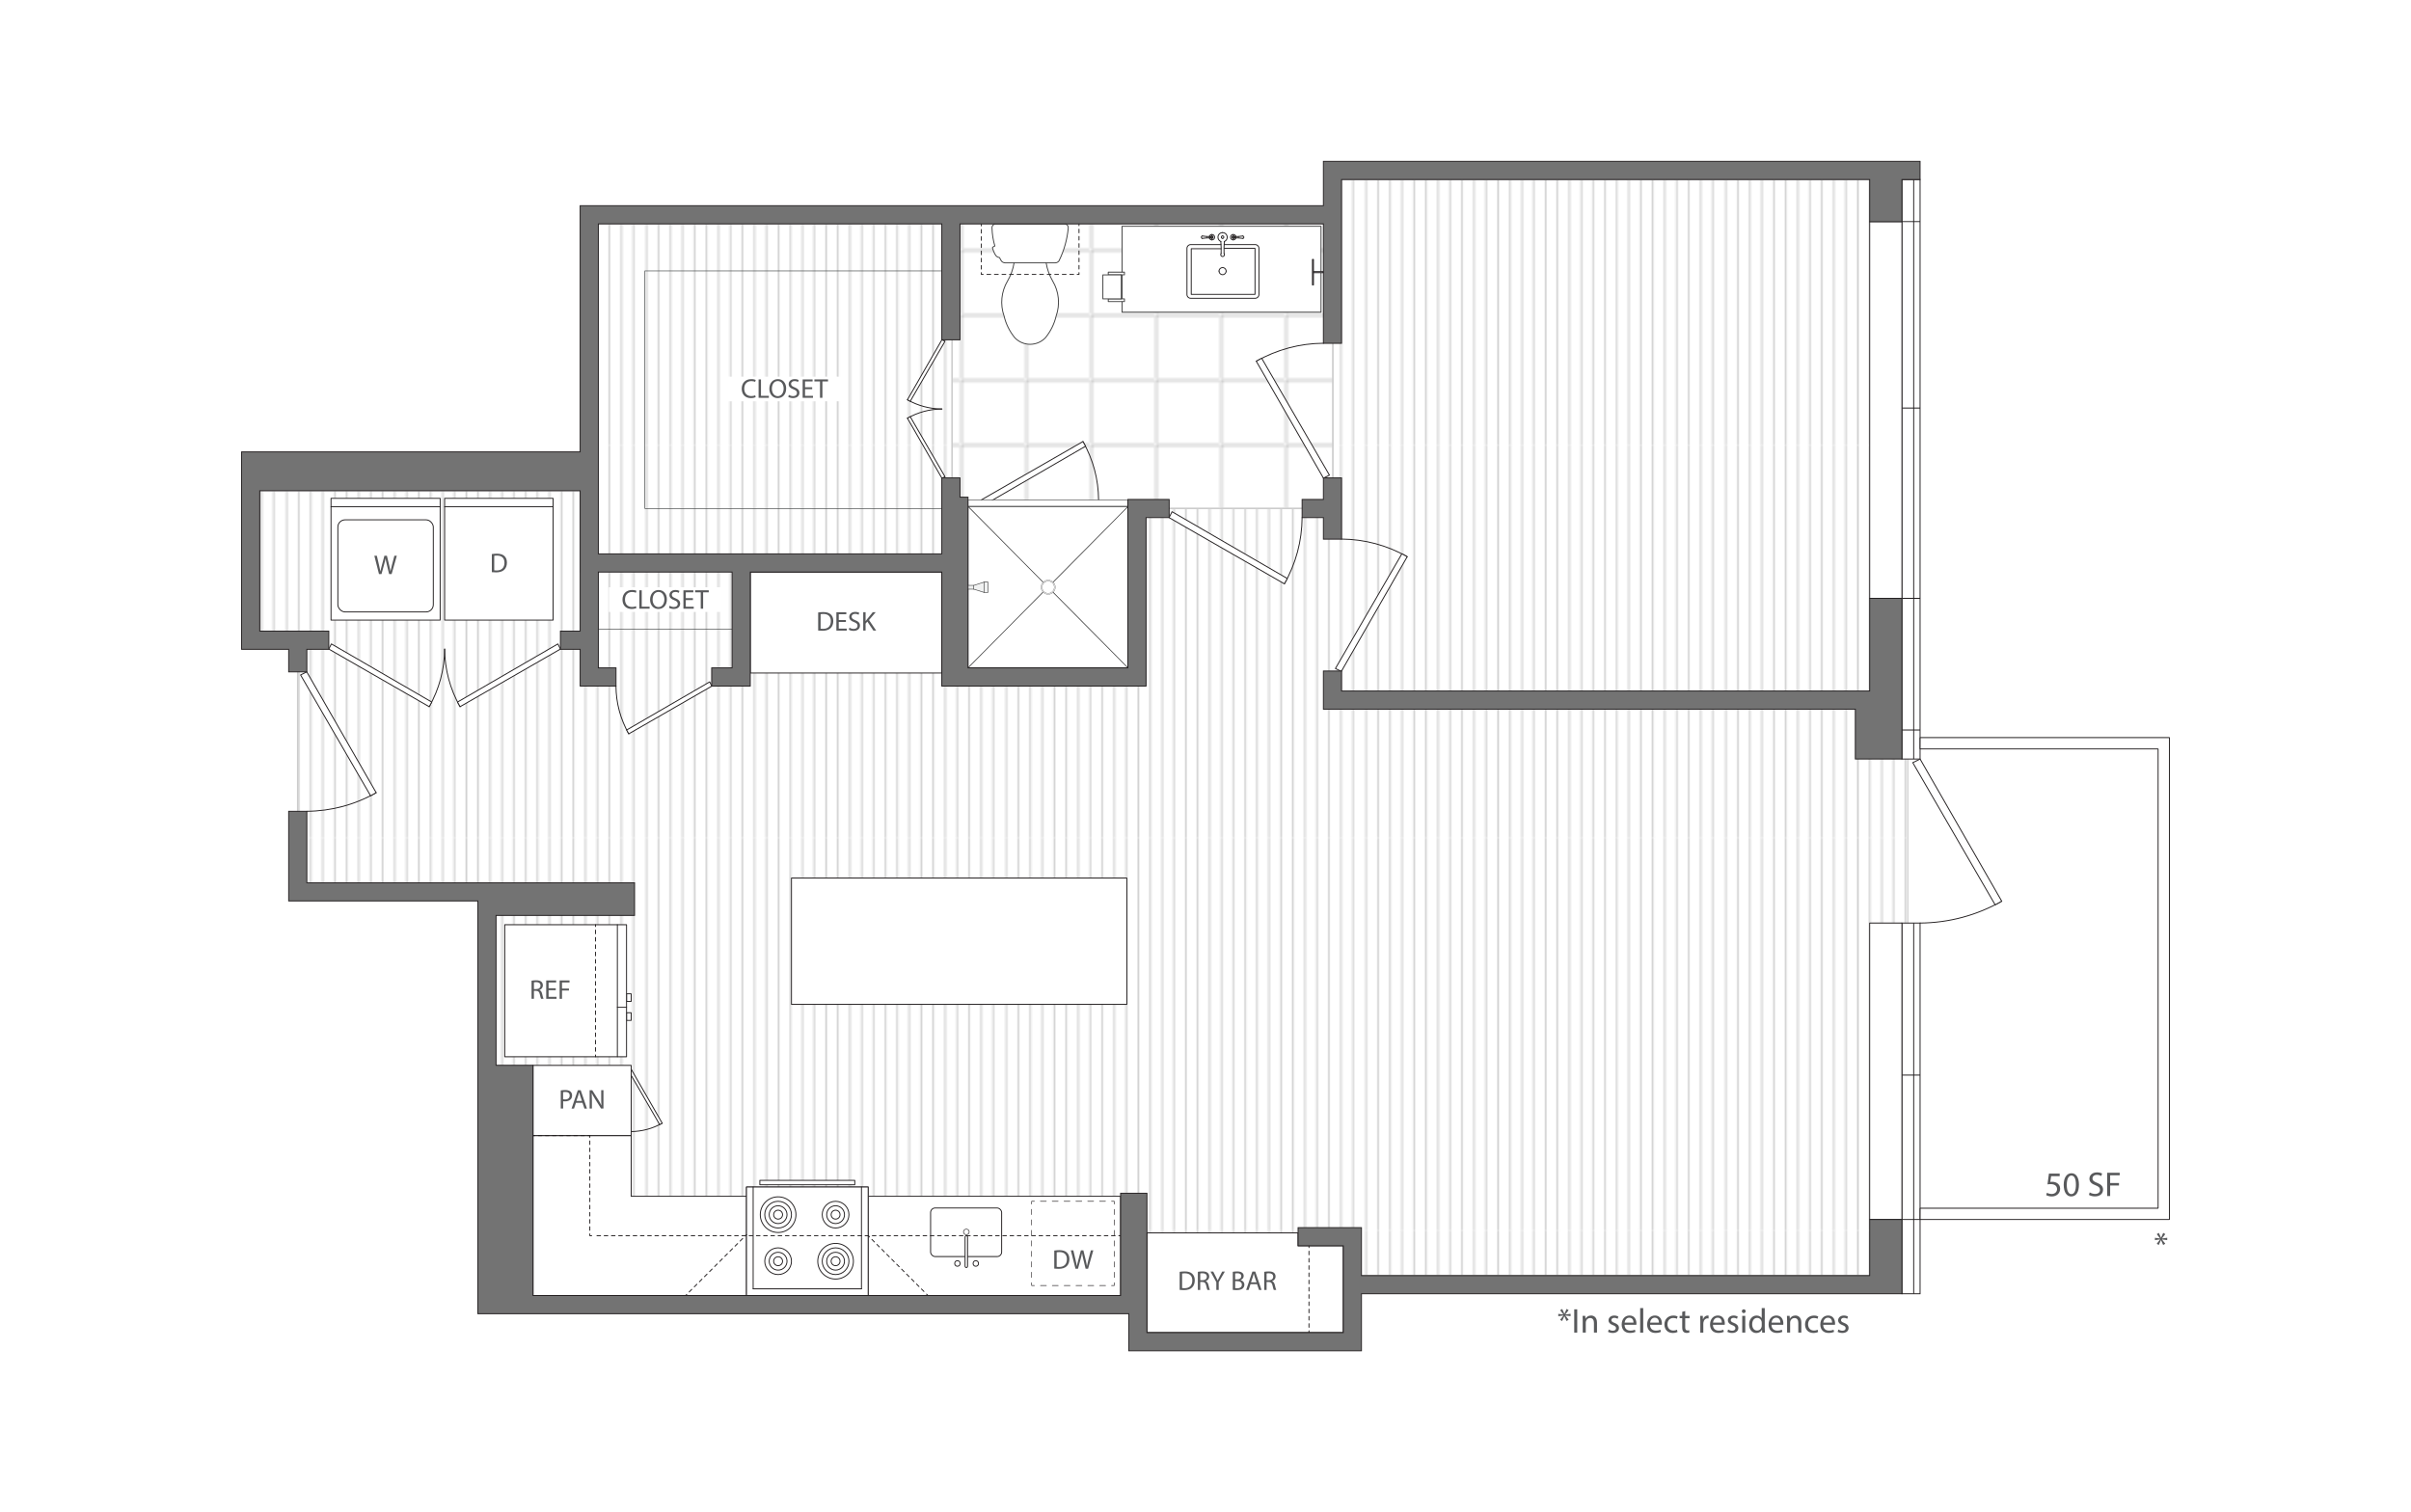 <?xml version="1.0" encoding="UTF-8"?><svg id="Layer_1" xmlns="http://www.w3.org/2000/svg" xmlns:xlink="http://www.w3.org/1999/xlink" viewBox="0 0 998 626"><defs><pattern id="New_Pattern_Swatch_4" x="0" y="0" width="27.33" height="27.33" patternTransform="translate(-354.62 318.69) scale(.96)" patternUnits="userSpaceOnUse" viewBox="0 0 27.33 27.33"><rect width="27.33" height="27.33" style="fill:none;"/><path d="M27.33,27.33H0V0h27.33v27.33ZM.19,27.14h26.96V.19H.19v26.96Z" style="fill:gray;"/></pattern><clipPath id="clippath"><rect x="0" y="0" width="218.96" height="238.72" style="fill:none;"/></clipPath><pattern id="New_Pattern_Swatch_2" x="0" y="0" width="218.96" height="238.72" patternTransform="translate(-1224.39 -1115.49) scale(.68)" patternUnits="userSpaceOnUse" viewBox="0 0 218.96 238.72"><rect width="218.96" height="238.72" style="fill:none;"/><g style="clip-path:url(#clippath);"><line x1="215.16" y1="238.72" x2="215.16" y2="0" style="fill:none; stroke:#ccc; stroke-miterlimit:10; stroke-width:.95px;"/><line x1="207.86" y1="238.72" x2="207.86" y2="0" style="fill:none; stroke:#ccc; stroke-miterlimit:10; stroke-width:.95px;"/><line x1="200.55" y1="238.72" x2="200.55" y2="0" style="fill:none; stroke:#ccc; stroke-miterlimit:10; stroke-width:.95px;"/><line x1="193.25" y1="238.72" x2="193.25" y2="0" style="fill:none; stroke:#ccc; stroke-miterlimit:10; stroke-width:.95px;"/><line x1="185.95" y1="238.72" x2="185.95" y2="0" style="fill:none; stroke:#ccc; stroke-miterlimit:10; stroke-width:.95px;"/><line x1="178.64" y1="238.72" x2="178.64" y2="0" style="fill:none; stroke:#ccc; stroke-miterlimit:10; stroke-width:.95px;"/><line x1="171.34" y1="238.72" x2="171.34" y2="0" style="fill:none; stroke:#ccc; stroke-miterlimit:10; stroke-width:.95px;"/><line x1="164.04" y1="238.72" x2="164.04" y2="0" style="fill:none; stroke:#ccc; stroke-miterlimit:10; stroke-width:.95px;"/><line x1="127.91" y1="238.72" x2="127.91" y2="0" style="fill:none; stroke:#ccc; stroke-miterlimit:10; stroke-width:.95px;"/><line x1="135.21" y1="238.72" x2="135.21" y2="0" style="fill:none; stroke:#ccc; stroke-miterlimit:10; stroke-width:.95px;"/><line x1="142.32" y1="238.72" x2="142.32" y2="0" style="fill:none; stroke:#ccc; stroke-miterlimit:10; stroke-width:.95px;"/><line x1="149.62" y1="238.72" x2="149.62" y2="0" style="fill:none; stroke:#ccc; stroke-miterlimit:10; stroke-width:.95px;"/><line x1="156.73" y1="238.72" x2="156.73" y2="0" style="fill:none; stroke:#ccc; stroke-miterlimit:10; stroke-width:.95px;"/><line x1="91.77" y1="238.72" x2="91.77" y2="0" style="fill:none; stroke:#ccc; stroke-miterlimit:10; stroke-width:.95px;"/><line x1="99.08" y1="238.72" x2="99.08" y2="0" style="fill:none; stroke:#ccc; stroke-miterlimit:10; stroke-width:.95px;"/><line x1="84.47" y1="238.72" x2="84.47" y2="0" style="fill:none; stroke:#ccc; stroke-miterlimit:10; stroke-width:.95px;"/><line x1="77.17" y1="238.72" x2="77.17" y2="0" style="fill:none; stroke:#ccc; stroke-miterlimit:10; stroke-width:.95px;"/><line x1="69.86" y1="238.72" x2="69.86" y2="0" style="fill:none; stroke:#ccc; stroke-miterlimit:10; stroke-width:.95px;"/><line x1="62.56" y1="238.72" x2="62.56" y2="0" style="fill:none; stroke:#ccc; stroke-miterlimit:10; stroke-width:.95px;"/><line x1="55.26" y1="238.72" x2="55.26" y2="0" style="fill:none; stroke:#ccc; stroke-miterlimit:10; stroke-width:.95px;"/><line x1="47.95" y1="238.72" x2="47.95" y2="0" style="fill:none; stroke:#ccc; stroke-miterlimit:10; stroke-width:.95px;"/><line x1="40.65" y1="238.72" x2="40.65" y2="0" style="fill:none; stroke:#ccc; stroke-miterlimit:10; stroke-width:.95px;"/><line x1="33.35" y1="238.72" x2="33.35" y2="0" style="fill:none; stroke:#ccc; stroke-miterlimit:10; stroke-width:.95px;"/><line x1="26.04" y1="238.72" x2="26.04" y2="0" style="fill:none; stroke:#ccc; stroke-miterlimit:10; stroke-width:.95px;"/><line x1="18.74" y1="238.72" x2="18.74" y2="0" style="fill:none; stroke:#ccc; stroke-miterlimit:10; stroke-width:.95px;"/><line x1="11.44" y1="238.72" x2="11.44" y2="0" style="fill:none; stroke:#ccc; stroke-miterlimit:10; stroke-width:.95px;"/><line x1="4.14" y1="238.72" x2="4.14" y2="0" style="fill:none; stroke:#ccc; stroke-miterlimit:10; stroke-width:.95px;"/><line x1="106.19" y1="238.72" x2="106.19" y2="0" style="fill:none; stroke:#ccc; stroke-miterlimit:10; stroke-width:.95px;"/><line x1="113.49" y1="238.72" x2="113.49" y2="0" style="fill:none; stroke:#ccc; stroke-miterlimit:10; stroke-width:.95px;"/><line x1="120.6" y1="238.72" x2="120.6" y2="0" style="fill:none; stroke:#ccc; stroke-miterlimit:10; stroke-width:.95px;"/></g></pattern><filter id="drop-shadow-1" x="465.26" y="92.49" width="82.74" height="35.95" filterUnits="userSpaceOnUse"><feOffset dx="-1" dy="-1"/><feGaussianBlur result="blur" stdDeviation="3"/><feFlood flood-color="#000" flood-opacity=".12"/><feComposite in2="blur" operator="in"/><feComposite in="SourceGraphic"/></filter></defs><rect x="-15" y="-13" width="1028" height="652" style="fill:#fff;"/><polygon points="551.73 92.68 394.12 92.68 394.12 210.52 400.7 210.52 400.7 276.49 466.87 276.49 466.87 210.52 551.73 210.52 551.73 92.68" style="fill:url(#New_Pattern_Swatch_4); stroke:#ccc; stroke-miterlimit:1; stroke-width:.5px;"/><polygon points="551.73 74.32 551.73 210.52 474.39 210.52 474.39 284.02 389.85 284.02 389.85 268.5 394.12 268.5 394.12 92.68 247.67 92.68 247.67 236.82 240.15 236.82 240.15 203.16 107.67 203.16 107.67 264.9 123.18 264.9 123.18 368.97 204.05 368.97 204.05 536.41 389.85 536.41 389.85 536.32 474.75 536.32 474.75 551.68 556.04 551.68 556.04 528.08 789.7 528.08 789.7 74.32 551.73 74.32" style="fill:url(#New_Pattern_Swatch_2); stroke:#ccc; stroke-miterlimit:1; stroke-width:.5px;"/><path d="M547.82,142.1c-9.8.07-19.28,2.61-27.8,7.45" style="fill:none; stroke:#231f20; stroke-linecap:round; stroke-linejoin:round; stroke-width:.38px;"/><polygon points="522.25 148.3 550.3 196.7 547.82 197.94 520.02 149.54 522.25 148.3" style="fill:#fff; stroke:#231f20; stroke-linecap:round; stroke-linejoin:round; stroke-width:.38px;"/><path d="M454.74,206.94c-.06-8.52-2.27-16.75-6.47-24.15" style="fill:none; stroke:#231f20; stroke-linecap:round; stroke-linejoin:round; stroke-width:.38px;"/><polygon points="449.35 184.73 407.3 209.1 406.22 206.94 448.27 182.79 449.35 184.73" style="fill:#fff; stroke:#231f20; stroke-linecap:round; stroke-linejoin:round; stroke-width:.38px;"/><path d="M794.79,382.13c11.92-.09,23.44-3.17,33.8-9.05" style="fill:none; stroke:#231f20; stroke-linecap:round; stroke-linejoin:round; stroke-width:.38px;"/><polygon points="825.87 374.59 791.77 315.73 794.79 314.22 828.59 373.08 825.87 374.59" style="fill:#fff; stroke:#231f20; stroke-linecap:round; stroke-linejoin:round; stroke-width:.38px;"/><path d="M254.97,284.04c.05,6.97,1.86,13.7,5.29,19.75" style="fill:none; stroke:#231f20; stroke-linecap:round; stroke-linejoin:round; stroke-width:.38px;"/><polygon points="259.38 302.21 293.77 282.28 294.65 284.04 260.26 303.8 259.38 302.21" style="fill:#fff; stroke:#231f20; stroke-linecap:round; stroke-linejoin:round; stroke-width:.38px;"/><path d="M261.16,468.45c4.57-.03,8.98-1.22,12.95-3.47" style="fill:none; stroke:#231f20; stroke-linecap:round; stroke-linejoin:round; stroke-width:.38px;"/><polygon points="273.07 465.56 260.01 443.02 261.16 442.44 274.11 464.98 273.07 465.56" style="fill:#fff; stroke:#231f20; stroke-linecap:round; stroke-linejoin:round; stroke-width:.38px;"/><path d="M126.98,335.86c10.13-.08,19.93-2.7,28.73-7.7" style="fill:none; stroke:#231f20; stroke-linecap:round; stroke-linejoin:round; stroke-width:.38px;"/><polygon points="153.4 329.44 124.42 279.42 126.98 278.14 155.71 328.16 153.4 329.44" style="fill:#fff; stroke:#231f20; stroke-linecap:round; stroke-linejoin:round; stroke-width:.38px;"/><path d="M555.22,223.16c9.62.07,18.92,2.56,27.28,7.31" style="fill:none; stroke:#231f20; stroke-linecap:round; stroke-linejoin:round; stroke-width:.38px;"/><polygon points="580.3 229.25 552.78 276.75 555.22 277.96 582.5 230.47 580.3 229.25" style="fill:#fff; stroke:#231f20; stroke-linecap:round; stroke-linejoin:round; stroke-width:.38px;"/><path d="M538.99,214.29c-.07,9.67-2.57,19.01-7.34,27.41" style="fill:none; stroke:#231f20; stroke-linecap:round; stroke-linejoin:round; stroke-width:.38px;"/><polygon points="532.87 239.5 485.15 211.84 483.93 214.29 531.65 241.7 532.87 239.5" style="fill:#fff; stroke:#231f20; stroke-linecap:round; stroke-linejoin:round; stroke-width:.38px;"/><path d="M389.89,169.32c-5.03.04-9.9,1.34-14.27,3.82" style="fill:none; stroke:#231f20; stroke-linecap:round; stroke-linejoin:round; stroke-width:.38px;"/><polygon points="376.77 172.5 391.17 197.35 389.89 197.98 375.62 173.14 376.77 172.5" style="fill:#fff; stroke:#231f20; stroke-linecap:round; stroke-linejoin:round; stroke-width:.38px;"/><path d="M389.89,169.32c-5.03-.04-9.9-1.34-14.27-3.82" style="fill:none; stroke:#231f20; stroke-linecap:round; stroke-linejoin:round; stroke-width:.38px;"/><polygon points="376.77 166.13 391.17 141.28 389.89 140.65 375.62 165.49 376.77 166.13" style="fill:#fff; stroke:#231f20; stroke-linecap:round; stroke-linejoin:round; stroke-width:.38px;"/><path d="M184.05,268.7c.06,8.42,2.24,16.55,6.39,23.87" style="fill:none; stroke:#231f20; stroke-linecap:round; stroke-linejoin:round; stroke-width:.38px;"/><polygon points="189.38 290.64 230.93 266.57 231.99 268.7 190.44 292.56 189.38 290.64" style="fill:#fff; stroke:#231f20; stroke-linecap:round; stroke-linejoin:round; stroke-width:.38px;"/><path d="M184.05,268.7c-.06,8.42-2.24,16.55-6.39,23.87" style="fill:none; stroke:#231f20; stroke-linecap:round; stroke-linejoin:round; stroke-width:.38px;"/><polygon points="178.72 290.64 137.17 266.57 136.1 268.7 177.66 292.56 178.72 290.64" style="fill:#fff; stroke:#231f20; stroke-linecap:round; stroke-linejoin:round; stroke-width:.38px;"/><polygon points="433.8 243.1 466.87 276.49 466.87 209.71 433.8 243.1" style="fill:#fff;"/><polygon points="433.8 243.1 466.87 276.49 466.87 209.71 433.8 243.1" style="fill:none; stroke:#404040; stroke-linecap:round; stroke-linejoin:round; stroke-width:.25px;"/><polygon points="433.8 243.1 466.87 209.71 400.72 209.71 433.8 243.1" style="fill:#fff;"/><polygon points="433.8 243.1 466.87 209.71 400.72 209.71 433.8 243.1" style="fill:none; stroke:#404040; stroke-linecap:round; stroke-linejoin:round; stroke-width:.25px;"/><polygon points="433.8 243.1 400.72 209.71 400.72 276.49 433.8 243.1" style="fill:#fff;"/><polygon points="433.8 243.1 400.72 209.71 400.72 276.49 433.8 243.1" style="fill:none; stroke:#404040; stroke-linecap:round; stroke-linejoin:round; stroke-width:.25px;"/><polygon points="433.8 243.1 400.72 276.49 466.87 276.49 433.8 243.1" style="fill:#fff;"/><polygon points="433.8 243.1 400.72 276.49 466.87 276.49 433.8 243.1" style="fill:none; stroke:#404040; stroke-linecap:round; stroke-linejoin:round; stroke-width:.25px;"/><rect x="400.7" y="207.01" width="66.07" height="2.57" style="fill:#fff; stroke:#404040; stroke-linecap:round; stroke-linejoin:round; stroke-width:.25px;"/><polygon points="399.2 242.32 403.18 242.32 407.47 240.93 408.95 240.93 408.95 245.28 407.43 245.28 403.08 243.9 399.2 243.9 399.2 242.32" style="fill:#f0f1f1; stroke:#404040; stroke-linecap:round; stroke-linejoin:round; stroke-width:.25px;"/><line x1="403" y1="242.32" x2="403" y2="243.92" style="fill:none; stroke:#404040; stroke-linecap:round; stroke-linejoin:round; stroke-width:.25px;"/><line x1="407.43" y1="245.28" x2="407.43" y2="240.93" style="fill:none; stroke:#404040; stroke-linecap:round; stroke-linejoin:round; stroke-width:.25px;"/><path d="M433.88,240.15c-1.63,0-2.95,1.32-2.95,2.95,0,1.63,1.32,2.95,2.95,2.95s2.95-1.32,2.95-2.95-1.32-2.95-2.95-2.95Z" style="fill:#fff;"/><path d="M433.88,240.15c-1.63,0-2.95,1.32-2.95,2.95,0,1.63,1.32,2.95,2.95,2.95s2.95-1.32,2.95-2.95-1.32-2.95-2.95-2.95Z" style="fill:none; stroke:#404040; stroke-width:.12px;"/><path d="M433.88,240.58c-1.39,0-2.52,1.13-2.52,2.52,0,1.39,1.13,2.52,2.52,2.52s2.52-1.13,2.52-2.52-1.13-2.52-2.52-2.52Z" style="fill:#fff;"/><path d="M433.88,240.58c-1.39,0-2.52,1.13-2.52,2.52,0,1.39,1.13,2.52,2.52,2.52s2.52-1.13,2.52-2.52-1.13-2.52-2.52-2.52Z" style="fill:none; stroke:#404040; stroke-width:.12px;"/><g id="INSERT"><g id="INSERT-2"><g id="LWPOLYLINE"><path d="M419.78,108.82h-3.7c-.63-.01-1.22-.31-1.6-.81-.27-.46-.52-.92-.76-1.39l-.12-.02c-.6-.1-1.13-.43-1.48-.93-.59-.97-1.03-2.02-1.31-3.12.19-.3.46-.52.79-.62l.21-.07c-.72-2.43-1.12-4.94-1.18-7.46-.04-.45.12-.89.43-1.22.31-.33.74-.51,1.19-.5h28.32c.45,0,.88.18,1.19.5.31.33.46.77.43,1.22-.44,4.73-1.74,9.35-3.85,13.62-.38.5-.97.8-1.6.81h-3.7c.43,2.65,1.35,5.19,2.7,7.51,2.6,4.37,3.13,9.68,1.44,14.48-.77,3.3-2.29,6.37-4.43,8.99-1.65,1.74-3.95,2.73-6.35,2.73s-4.7-.99-6.35-2.73c-2.14-2.62-3.66-5.69-4.43-8.99-1.69-4.8-1.16-10.11,1.44-14.48,1.35-2.32,2.27-4.86,2.7-7.51" style="fill:#fff; stroke:#404040; stroke-linecap:round; stroke-linejoin:round; stroke-width:.38px;"/></g><g id="LINE"><line x1="433.05" y1="108.82" x2="419.78" y2="108.82" style="fill:none; stroke:#404040; stroke-linecap:round; stroke-linejoin:round; stroke-width:.38px;"/></g></g></g><rect x="488.85" y="69.28" width="35.58" height="82.37" transform="translate(396.17 617.1) rotate(-90)" style="fill:#fff; filter:url(#drop-shadow-1); stroke:#404040; stroke-linecap:round; stroke-linejoin:round; stroke-width:.38px;"/><rect x="458.75" y="123.73" width="6.7" height="1.11" style="fill:#fff; stroke:#404040; stroke-linecap:round; stroke-linejoin:round; stroke-width:.38px;"/><rect x="458.75" y="112.67" width="6.7" height="1.11" style="fill:#fff; stroke:#404040; stroke-linecap:round; stroke-linejoin:round; stroke-width:.38px;"/><rect x="456.52" y="113.79" width="7.63" height="9.94" style="fill:#fff; stroke:#404040; stroke-linecap:round; stroke-linejoin:round; stroke-width:.38px;"/><g id="ARC"><path d="M507.54,112.24c0-.81-.66-1.47-1.47-1.47s-1.47.66-1.47,1.47" style="fill:none; stroke:#231f20; stroke-linecap:round; stroke-linejoin:round; stroke-width:.38px;"/></g><g id="ARC-2"><path d="M504.6,112.24c0,.81.66,1.47,1.47,1.47s1.47-.66,1.47-1.47" style="fill:none; stroke:#231f20; stroke-linecap:round; stroke-linejoin:round; stroke-width:.38px;"/></g><g id="ARC-3"><path d="M501.66,99.32c.62,0,1.12-.5,1.12-1.12s-.5-1.12-1.12-1.12" style="fill:none; stroke:#231f20; stroke-linecap:round; stroke-linejoin:round; stroke-width:.38px;"/></g><g id="ARC-4"><path d="M501.66,97.08c-.51,0-.95.34-1.08.83" style="fill:none; stroke:#231f20; stroke-linecap:round; stroke-linejoin:round; stroke-width:.38px;"/></g><g id="LINE-2"><line x1="501.33" y1="97.92" x2="500.58" y2="97.92" style="fill:none; stroke:#231f20; stroke-linecap:round; stroke-linejoin:round; stroke-width:.38px;"/></g><g id="ARC-5"><path d="M501.66,97.76c-.13,0-.25.06-.34.15" style="fill:none; stroke:#231f20; stroke-linecap:round; stroke-linejoin:round; stroke-width:.38px;"/></g><g id="ARC-6"><path d="M501.66,98.64c.24,0,.44-.2.44-.44s-.2-.44-.44-.44" style="fill:none; stroke:#231f20; stroke-linecap:round; stroke-linejoin:round; stroke-width:.38px;"/></g><g id="ARC-7"><path d="M501.34,98.49c.08.09.2.15.33.15" style="fill:none; stroke:#231f20; stroke-linecap:round; stroke-linejoin:round; stroke-width:.38px;"/></g><g id="LINE-3"><line x1="500.58" y1="98.49" x2="501.34" y2="98.49" style="fill:none; stroke:#231f20; stroke-linecap:round; stroke-linejoin:round; stroke-width:.38px;"/></g><g id="ARC-8"><path d="M500.58,98.49c.13.49.58.83,1.08.83" style="fill:none; stroke:#231f20; stroke-linecap:round; stroke-linejoin:round; stroke-width:.38px;"/></g><g id="ARC-9"><path d="M510.48,99.32c.51,0,.95-.34,1.08-.83" style="fill:none; stroke:#231f20; stroke-linecap:round; stroke-linejoin:round; stroke-width:.38px;"/></g><g id="LINE-4"><line x1="510.81" y1="98.49" x2="511.56" y2="98.49" style="fill:none; stroke:#231f20; stroke-linecap:round; stroke-linejoin:round; stroke-width:.38px;"/></g><g id="ARC-10"><path d="M510.48,98.64c.12,0,.24-.05.33-.15" style="fill:none; stroke:#231f20; stroke-linecap:round; stroke-linejoin:round; stroke-width:.38px;"/></g><g id="ARC-11"><path d="M510.48,97.76c-.24,0-.44.2-.44.44s.2.44.44.44" style="fill:none; stroke:#231f20; stroke-linecap:round; stroke-linejoin:round; stroke-width:.38px;"/></g><g id="ARC-12"><path d="M510.82,97.92c-.08-.1-.21-.15-.34-.15" style="fill:none; stroke:#231f20; stroke-linecap:round; stroke-linejoin:round; stroke-width:.38px;"/></g><g id="LINE-5"><line x1="511.57" y1="97.92" x2="510.82" y2="97.92" style="fill:none; stroke:#231f20; stroke-linecap:round; stroke-linejoin:round; stroke-width:.38px;"/></g><g id="ARC-13"><path d="M511.57,97.92c-.13-.49-.57-.83-1.08-.83" style="fill:none; stroke:#231f20; stroke-linecap:round; stroke-linejoin:round; stroke-width:.38px;"/></g><g id="ARC-14"><path d="M510.48,97.08c-.62,0-1.12.5-1.12,1.12s.5,1.12,1.12,1.12" style="fill:none; stroke:#231f20; stroke-linecap:round; stroke-linejoin:round; stroke-width:.38px;"/></g><g id="ARC-15"><path d="M506.79,99.98c.98-.4,1.45-1.51,1.06-2.49-.29-.72-.99-1.2-1.77-1.2" style="fill:none; stroke:#231f20; stroke-linecap:round; stroke-linejoin:round; stroke-width:.38px;"/></g><g id="ARC-16"><path d="M506.07,96.29c-1.06,0-1.91.86-1.91,1.91,0,.78.47,1.48,1.2,1.77" style="fill:none; stroke:#231f20; stroke-linecap:round; stroke-linejoin:round; stroke-width:.38px;"/></g><g id="ARC-17"><path d="M505.46,104.98c.06-1.67.02-3.34-.11-5" style="fill:none; stroke:#231f20; stroke-linecap:round; stroke-linejoin:round; stroke-width:.38px;"/></g><g id="ARC-18"><path d="M505.46,104.98c-.25.34-.18.82.16,1.07s.82.18,1.07-.16c.2-.27.2-.64,0-.9" style="fill:none; stroke:#231f20; stroke-linecap:round; stroke-linejoin:round; stroke-width:.38px;"/></g><g id="ARC-19"><path d="M506.79,99.98c-.13,1.66-.17,3.33-.11,5" style="fill:none; stroke:#231f20; stroke-linecap:round; stroke-linejoin:round; stroke-width:.38px;"/></g><g id="ARC-20"><path d="M506.07,98.7c.29,0,.52-.23.52-.52s-.23-.52-.52-.52" style="fill:none; stroke:#231f20; stroke-linecap:round; stroke-linejoin:round; stroke-width:.38px;"/></g><g id="ARC-21"><path d="M506.07,97.66c-.29,0-.52.23-.52.52s.23.52.52.52" style="fill:none; stroke:#231f20; stroke-linecap:round; stroke-linejoin:round; stroke-width:.38px;"/></g><g id="LINE-6"><line x1="499.53" y1="97.91" x2="501.33" y2="97.91" style="fill:none; stroke:#231f20; stroke-linecap:round; stroke-linejoin:round; stroke-width:.38px;"/></g><g id="LINE-7"><line x1="497.71" y1="97.7" x2="499.53" y2="97.91" style="fill:none; stroke:#231f20; stroke-linecap:round; stroke-linejoin:round; stroke-width:.38px;"/></g><g id="ARC-22"><path d="M497.71,97.7c-.28.04-.47.3-.43.58.03.21.19.38.4.43" style="fill:none; stroke:#231f20; stroke-linecap:round; stroke-linejoin:round; stroke-width:.38px;"/></g><g id="LINE-8"><line x1="499.53" y1="98.49" x2="497.68" y2="98.71" style="fill:none; stroke:#231f20; stroke-linecap:round; stroke-linejoin:round; stroke-width:.38px;"/></g><g id="LINE-9"><line x1="501.33" y1="98.49" x2="499.53" y2="98.49" style="fill:none; stroke:#231f20; stroke-linecap:round; stroke-linejoin:round; stroke-width:.38px;"/></g><g id="ARC-23"><path d="M501.33,98.49c.08.1.2.15.33.15" style="fill:none; stroke:#231f20; stroke-linecap:round; stroke-linejoin:round; stroke-width:.38px;"/></g><g id="ARC-24"><path d="M501.66,98.64c.24,0,.44-.2.44-.44s-.2-.44-.44-.44" style="fill:none; stroke:#231f20; stroke-linecap:round; stroke-linejoin:round; stroke-width:.38px;"/></g><g id="ARC-25"><path d="M501.66,97.76c-.13,0-.25.05-.33.15" style="fill:none; stroke:#231f20; stroke-linecap:round; stroke-linejoin:round; stroke-width:.38px;"/></g><g id="ARC-26"><path d="M510.81,97.91c-.08-.1-.2-.15-.33-.15" style="fill:none; stroke:#231f20; stroke-linecap:round; stroke-linejoin:round; stroke-width:.38px;"/></g><g id="ARC-27"><path d="M510.48,97.76c-.24,0-.44.2-.44.44,0,.24.2.44.44.44" style="fill:none; stroke:#231f20; stroke-linecap:round; stroke-linejoin:round; stroke-width:.38px;"/></g><g id="ARC-28"><path d="M510.48,98.64c.13,0,.25-.05.33-.15" style="fill:none; stroke:#231f20; stroke-linecap:round; stroke-linejoin:round; stroke-width:.38px;"/></g><g id="LINE-10"><line x1="512.61" y1="98.49" x2="510.81" y2="98.49" style="fill:none; stroke:#231f20; stroke-linecap:round; stroke-linejoin:round; stroke-width:.38px;"/></g><g id="LINE-11"><line x1="514.47" y1="98.71" x2="512.61" y2="98.49" style="fill:none; stroke:#231f20; stroke-linecap:round; stroke-linejoin:round; stroke-width:.38px;"/></g><g id="ARC-29"><path d="M514.47,98.71c.28-.06.46-.33.4-.61-.04-.21-.21-.37-.43-.4" style="fill:none; stroke:#231f20; stroke-linecap:round; stroke-linejoin:round; stroke-width:.38px;"/></g><g id="LINE-12"><line x1="512.61" y1="97.91" x2="514.44" y2="97.7" style="fill:none; stroke:#231f20; stroke-linecap:round; stroke-linejoin:round; stroke-width:.38px;"/></g><g id="LINE-13"><line x1="510.81" y1="97.91" x2="512.61" y2="97.91" style="fill:none; stroke:#231f20; stroke-linecap:round; stroke-linejoin:round; stroke-width:.38px;"/></g><polyline points="506.82 102.81 519.49 102.81 519.49 121.87 493.1 121.87 493.1 102.97 505.41 102.97" style="fill:none; stroke:#231f20; stroke-linecap:round; stroke-linejoin:round; stroke-width:.38px;"/><path d="M506.74,101.26h12.84c.85,0,1.54.69,1.54,1.54v19.14c0,.85-.69,1.54-1.54,1.54h-26.71c-.85,0-1.54-.69-1.54-1.54v-19.14c0-.85.69-1.54,1.54-1.54h12.52" style="fill:none; stroke:#231f20; stroke-linecap:round; stroke-linejoin:round; stroke-width:.38px;"/><line x1="406.22" y1="92.77" x2="406.22" y2="93.52" style="fill:none; stroke:#231f20; stroke-linecap:round; stroke-linejoin:round; stroke-width:.38px;"/><line x1="406.22" y1="95.01" x2="406.22" y2="112.12" style="fill:none; stroke:#231f20; stroke-dasharray:1.49 1.49; stroke-linecap:round; stroke-linejoin:round; stroke-width:.38px;"/><polyline points="406.22 112.87 406.22 113.62 406.97 113.62" style="fill:none; stroke:#231f20; stroke-linecap:round; stroke-linejoin:round; stroke-width:.38px;"/><line x1="408.53" y1="113.62" x2="445.11" y2="113.62" style="fill:none; stroke:#231f20; stroke-dasharray:1.56 1.56; stroke-linecap:round; stroke-linejoin:round; stroke-width:.38px;"/><polyline points="445.89 113.62 446.64 113.62 446.64 112.87" style="fill:none; stroke:#231f20; stroke-linecap:round; stroke-linejoin:round; stroke-width:.38px;"/><line x1="446.64" y1="111.37" x2="446.64" y2="94.17" style="fill:none; stroke:#231f20; stroke-dasharray:1.5 1.5; stroke-linecap:round; stroke-linejoin:round; stroke-width:.38px;"/><line x1="446.64" y1="93.43" x2="446.64" y2="92.68" style="fill:none; stroke:#231f20; stroke-linecap:round; stroke-linejoin:round; stroke-width:.38px;"/><polyline points="543.48 112.45 546.88 112.45 547.69 112.45 547.69 112.9 543.48 112.9 543.48 112.45" style="fill:#fff; stroke:#231f20; stroke-linecap:round; stroke-linejoin:round; stroke-width:.38px;"/><rect x="543.27" y="107.4" width=".42" height="10.55" style="fill:#fff; stroke:#231f20; stroke-linecap:round; stroke-linejoin:round; stroke-width:.38px;"/><polygon points="261.26 495.24 261.26 470.11 220.63 470.11 220.63 495.24 220.63 506.03 220.63 536.32 463.86 536.32 463.86 495.24 261.26 495.24" style="fill:#fff; stroke:#231f20; stroke-linecap:round; stroke-linejoin:round; stroke-width:.38px;"/><rect x="311.72" y="488.69" width="44.91" height="50.36" transform="translate(848.05 179.69) rotate(90)" style="fill:#fff; stroke:#231f20; stroke-linecap:round; stroke-linejoin:round; stroke-width:.38px;"/><g id="INSERT-3"><g id="POLYLINE"><rect x="309" y="491.42" width="50.36" height="44.91" style="fill:#fff; stroke:#231f20; stroke-linecap:round; stroke-linejoin:round; stroke-width:.38px;"/></g><g id="LINE-14"><line x1="356.59" y1="491.42" x2="356.59" y2="533.56" style="fill:none; stroke:#231f20; stroke-linecap:round; stroke-linejoin:round; stroke-width:.38px;"/></g><g id="LINE-15"><line x1="311.76" y1="533.56" x2="311.76" y2="491.42" style="fill:none; stroke:#231f20; stroke-linecap:round; stroke-linejoin:round; stroke-width:.38px;"/></g><g id="LINE-16"><line x1="356.59" y1="533.56" x2="311.76" y2="533.56" style="fill:none; stroke:#231f20; stroke-linecap:round; stroke-linejoin:round; stroke-width:.38px;"/></g><g id="CIRCLE"><path d="M345.88,514.75c-4.07,0-7.38,3.3-7.38,7.38,0,4.08,3.31,7.38,7.38,7.38s7.38-3.3,7.38-7.38c0-4.07-3.3-7.38-7.38-7.38h0Z" style="fill:none; stroke:#231f20; stroke-linecap:round; stroke-linejoin:round; stroke-width:.38px;"/></g><g id="CIRCLE-2"><path d="M322.09,516.59c-3.06,0-5.53,2.48-5.53,5.53,0,3.06,2.47,5.53,5.53,5.53s5.53-2.47,5.53-5.53c0-3.05-2.48-5.53-5.53-5.53h0Z" style="fill:none; stroke:#231f20; stroke-linecap:round; stroke-linejoin:round; stroke-width:.38px;"/></g><g id="CIRCLE-3"><path d="M345.88,516.59c-3.05,0-5.53,2.48-5.53,5.53s2.48,5.53,5.53,5.53c3.05,0,5.53-2.47,5.53-5.53,0-3.05-2.48-5.53-5.53-5.53h0Z" style="fill:none; stroke:#231f20; stroke-linecap:round; stroke-linejoin:round; stroke-width:.38px;"/></g><g id="CIRCLE-4"><path d="M345.88,518.43c-2.04,0-3.69,1.65-3.69,3.69,0,2.04,1.65,3.69,3.69,3.69s3.69-1.65,3.69-3.69c0-2.04-1.65-3.69-3.69-3.69h0Z" style="fill:none; stroke:#231f20; stroke-linecap:round; stroke-linejoin:round; stroke-width:.38px;"/></g><g id="CIRCLE-5"><path d="M345.88,520.28c-1.02,0-1.84.82-1.84,1.84,0,1.02.82,1.85,1.84,1.85,1.02,0,1.84-.82,1.84-1.85,0-1.02-.82-1.84-1.84-1.84h0Z" style="fill:none; stroke:#231f20; stroke-linecap:round; stroke-linejoin:round; stroke-width:.38px;"/></g><g id="CIRCLE-6"><path d="M322.09,518.43c-2.04,0-3.69,1.65-3.69,3.69,0,2.04,1.65,3.69,3.69,3.69s3.69-1.65,3.69-3.69c0-2.04-1.65-3.69-3.69-3.69h0Z" style="fill:none; stroke:#231f20; stroke-linecap:round; stroke-linejoin:round; stroke-width:.38px;"/></g><g id="CIRCLE-7"><path d="M322.09,520.28c-1.02,0-1.85.82-1.85,1.84,0,1.02.83,1.85,1.85,1.85s1.84-.82,1.84-1.85c0-1.02-.82-1.84-1.84-1.84h0Z" style="fill:none; stroke:#231f20; stroke-linecap:round; stroke-linejoin:round; stroke-width:.38px;"/></g><g id="CIRCLE-8"><path d="M322.09,495.47c-4.08,0-7.38,3.3-7.38,7.38,0,4.07,3.3,7.38,7.38,7.38s7.38-3.3,7.38-7.38c0-4.08-3.3-7.38-7.38-7.38h0Z" style="fill:none; stroke:#231f20; stroke-linecap:round; stroke-linejoin:round; stroke-width:.38px;"/></g><g id="CIRCLE-9"><path d="M345.88,497.32c-3.05,0-5.53,2.47-5.53,5.53,0,3.05,2.48,5.53,5.53,5.53s5.53-2.48,5.53-5.53c0-3.06-2.48-5.53-5.53-5.53h0Z" style="fill:none; stroke:#231f20; stroke-linecap:round; stroke-linejoin:round; stroke-width:.38px;"/></g><g id="CIRCLE-10"><path d="M322.09,497.32c-3.06,0-5.53,2.47-5.53,5.53,0,3.05,2.47,5.53,5.53,5.53,3.05,0,5.53-2.48,5.53-5.53,0-3.06-2.48-5.53-5.53-5.53h0Z" style="fill:none; stroke:#231f20; stroke-linecap:round; stroke-linejoin:round; stroke-width:.38px;"/></g><g id="CIRCLE-11"><path d="M322.09,499.16c-2.04,0-3.69,1.65-3.69,3.69s1.65,3.69,3.69,3.69,3.69-1.65,3.69-3.69c0-2.04-1.65-3.69-3.69-3.69h0Z" style="fill:none; stroke:#231f20; stroke-linecap:round; stroke-linejoin:round; stroke-width:.38px;"/></g><g id="CIRCLE-12"><path d="M322.09,501c-1.02,0-1.85.83-1.85,1.85,0,1.02.83,1.84,1.85,1.84,1.02,0,1.84-.82,1.84-1.84,0-1.02-.82-1.85-1.84-1.85h0Z" style="fill:none; stroke:#231f20; stroke-linecap:round; stroke-linejoin:round; stroke-width:.38px;"/></g><g id="CIRCLE-13"><path d="M345.88,499.16c-2.04,0-3.69,1.65-3.69,3.69,0,2.04,1.65,3.69,3.69,3.69,2.04,0,3.69-1.65,3.69-3.69,0-2.04-1.65-3.69-3.69-3.69h0Z" style="fill:none; stroke:#231f20; stroke-linecap:round; stroke-linejoin:round; stroke-width:.38px;"/></g><g id="CIRCLE-14"><path d="M345.88,501c-1.02,0-1.84.83-1.84,1.85s.82,1.84,1.84,1.84,1.84-.82,1.84-1.84-.82-1.85-1.84-1.85h0Z" style="fill:none; stroke:#231f20; stroke-linecap:round; stroke-linejoin:round; stroke-width:.38px;"/></g><g id="POLYLINE-2"><rect x="314.53" y="488.65" width="39.29" height="1.84" style="fill:#fff; stroke:#231f20; stroke-linecap:round; stroke-linejoin:round; stroke-width:.38px;"/></g></g><rect x="220.63" y="441.05" width="40.63" height="29.06" style="fill:#fff; stroke:#231f20; stroke-linecap:round; stroke-linejoin:round; stroke-width:.38px;"/><rect x="258.72" y="419.89" width="3.18" height="1.9" transform="translate(-160.53 681.15) rotate(-90)" style="fill:#fff; stroke:#231f20; stroke-linecap:round; stroke-linejoin:round; stroke-width:.38px;"/><rect x="258.72" y="412.05" width="3.18" height="1.9" transform="translate(-152.69 673.31) rotate(-90)" style="fill:#fff; stroke:#231f20; stroke-linecap:round; stroke-linejoin:round; stroke-width:.38px;"/><rect x="206.82" y="384.94" width="54.66" height="50.42" transform="translate(-176.01 644.3) rotate(-90)" style="fill:#fff; stroke:#231f20; stroke-linecap:round; stroke-linejoin:round; stroke-width:.38px;"/><line x1="259.36" y1="417" x2="255.55" y2="417" style="fill:#fff; stroke:#231f20; stroke-linecap:round; stroke-linejoin:round; stroke-width:.38px;"/><line x1="255.55" y1="437.48" x2="255.55" y2="382.82" style="fill:#fff; stroke:#231f20; stroke-linecap:round; stroke-linejoin:round; stroke-width:.38px;"/><line x1="246.51" y1="437.48" x2="246.51" y2="436.73" style="fill:none; stroke:#231f20; stroke-linecap:round; stroke-linejoin:round; stroke-width:.38px;"/><line x1="246.51" y1="435.21" x2="246.51" y2="384.33" style="fill:none; stroke:#231f20; stroke-dasharray:1.52 1.52; stroke-linecap:round; stroke-linejoin:round; stroke-width:.38px;"/><line x1="246.51" y1="383.57" x2="246.51" y2="382.82" style="fill:none; stroke:#231f20; stroke-linecap:round; stroke-linejoin:round; stroke-width:.38px;"/><polyline points="461.25 531.02 461.25 532.19 460.09 532.19" style="fill:none; stroke:#231f20; stroke-linecap:round; stroke-linejoin:round; stroke-width:.25px;"/><line x1="457.64" y1="532.19" x2="429.42" y2="532.19" style="fill:none; stroke:#231f20; stroke-dasharray:2.45 2.45; stroke-linecap:round; stroke-linejoin:round; stroke-width:.25px;"/><polyline points="428.19 532.19 427.03 532.19 427.03 531.02" style="fill:none; stroke:#231f20; stroke-linecap:round; stroke-linejoin:round; stroke-width:.25px;"/><line x1="427.03" y1="528.85" x2="427.03" y2="499.57" style="fill:none; stroke:#231f20; stroke-dasharray:2.17 2.17; stroke-linecap:round; stroke-linejoin:round; stroke-width:.25px;"/><polyline points="427.03 498.48 427.03 497.32 428.19 497.32" style="fill:none; stroke:#231f20; stroke-linecap:round; stroke-linejoin:round; stroke-width:.25px;"/><line x1="430.65" y1="497.32" x2="458.86" y2="497.32" style="fill:none; stroke:#231f20; stroke-dasharray:2.45 2.45; stroke-linecap:round; stroke-linejoin:round; stroke-width:.25px;"/><polyline points="460.09 497.32 461.25 497.32 461.25 498.48" style="fill:none; stroke:#231f20; stroke-linecap:round; stroke-linejoin:round; stroke-width:.25px;"/><line x1="461.25" y1="500.65" x2="461.25" y2="529.94" style="fill:none; stroke:#231f20; stroke-dasharray:2.17 2.17; stroke-linecap:round; stroke-linejoin:round; stroke-width:.25px;"/><ellipse cx="403.92" cy="523.06" rx="1.12" ry="1.15" style="fill:#fff; stroke:#231f20; stroke-linecap:round; stroke-linejoin:round; stroke-width:.38px;"/><ellipse cx="396.31" cy="523.06" rx="1.12" ry="1.15" style="fill:#fff; stroke:#231f20; stroke-linecap:round; stroke-linejoin:round; stroke-width:.38px;"/><path d="M398.81,509.99c0,.64.53,1.15,1.19,1.15s1.19-.52,1.19-1.15c0-.64-.53-1.15-1.19-1.15s-1.19.52-1.19,1.15Z" style="fill:none; stroke:#231f20; stroke-miterlimit:10; stroke-width:.25px;"/><rect x="385.21" y="500.09" width="29.41" height="20.11" rx="1.89" ry="1.89" style="fill:none; stroke:#231f20; stroke-miterlimit:10; stroke-width:.38px;"/><path d="M400.51,512.14v12.02c0,.32-.21.57-.47.57h-.09c-.25,0-.47-.26-.47-.57v-12.02c0-.32.21-.57.47-.57h.09c.26,0,.47.26.47.57Z" style="fill:#fff; stroke:#231f20; stroke-miterlimit:10; stroke-width:.38px;"/><line x1="463.86" y1="511.56" x2="463.11" y2="511.56" style="fill:none; stroke:#231f20; stroke-linecap:round; stroke-linejoin:round; stroke-width:.38px;"/><line x1="461.6" y1="511.56" x2="245.65" y2="511.56" style="fill:none; stroke:#231f20; stroke-dasharray:1.5 1.5; stroke-linecap:round; stroke-linejoin:round; stroke-width:.38px;"/><polyline points="244.9 511.56 244.15 511.56 244.15 510.81" style="fill:none; stroke:#231f20; stroke-linecap:round; stroke-linejoin:round; stroke-width:.38px;"/><line x1="244.15" y1="509.33" x2="244.15" y2="471.6" style="fill:none; stroke:#231f20; stroke-dasharray:1.48 1.48; stroke-linecap:round; stroke-linejoin:round; stroke-width:.38px;"/><polyline points="244.15 470.86 244.15 470.11 243.4 470.11" style="fill:none; stroke:#231f20; stroke-linecap:round; stroke-linejoin:round; stroke-width:.38px;"/><line x1="241.93" y1="470.11" x2="222.11" y2="470.11" style="fill:none; stroke:#231f20; stroke-dasharray:1.47 1.47; stroke-linecap:round; stroke-linejoin:round; stroke-width:.38px;"/><line x1="221.38" y1="470.11" x2="220.63" y2="470.11" style="fill:none; stroke:#231f20; stroke-linecap:round; stroke-linejoin:round; stroke-width:.38px;"/><line x1="359.36" y1="511.56" x2="359.89" y2="512.1" style="fill:none; stroke:#231f20; stroke-linecap:round; stroke-linejoin:round; stroke-width:.38px;"/><line x1="360.92" y1="513.12" x2="383.04" y2="535.24" style="fill:none; stroke:#231f20; stroke-dasharray:1.45 1.45; stroke-linecap:round; stroke-linejoin:round; stroke-width:.38px;"/><line x1="383.55" y1="535.76" x2="384.08" y2="536.29" style="fill:none; stroke:#231f20; stroke-linecap:round; stroke-linejoin:round; stroke-width:.38px;"/><line x1="309" y1="511.14" x2="308.47" y2="511.67" style="fill:none; stroke:#231f20; stroke-linecap:round; stroke-linejoin:round; stroke-width:.38px;"/><line x1="307.42" y1="512.72" x2="284.78" y2="535.35" style="fill:none; stroke:#231f20; stroke-dasharray:1.49 1.49; stroke-linecap:round; stroke-linejoin:round; stroke-width:.38px;"/><line x1="284.26" y1="535.88" x2="283.73" y2="536.41" style="fill:none; stroke:#231f20; stroke-linecap:round; stroke-linejoin:round; stroke-width:.38px;"/><rect x="327.62" y="363.5" width="138.82" height="52.29" style="fill:#fff; stroke:#231f20; stroke-linecap:round; stroke-linejoin:round; stroke-width:.38px;"/><rect x="184.05" y="206.3" width="44.9" height="50.42" style="fill:#fff; stroke:#231f20; stroke-linecap:round; stroke-linejoin:round; stroke-width:.38px;"/><line x1="184.05" y1="209.76" x2="228.95" y2="209.76" style="fill:#fff; stroke:#231f20; stroke-linecap:round; stroke-linejoin:round; stroke-width:.38px;"/><rect x="137.02" y="206.3" width="45.17" height="50.42" style="fill:#fff; stroke:#231f20; stroke-linecap:round; stroke-linejoin:round; stroke-width:.38px;"/><line x1="137.02" y1="209.76" x2="182.18" y2="209.76" style="fill:#fff; stroke:#231f20; stroke-linecap:round; stroke-linejoin:round; stroke-width:.38px;"/><rect x="139.85" y="215.2" width="39.51" height="38.13" rx="3" ry="3" style="fill:#fff; stroke:#231f20; stroke-linecap:round; stroke-linejoin:round; stroke-width:.38px;"/><path d="M156.88,237.67l-1.93-7.61h1.04l.9,3.85c.23.95.43,1.9.57,2.63h.02c.12-.76.36-1.66.62-2.64l1.02-3.84h1.03l.93,3.86c.21.9.42,1.81.53,2.61h.02c.16-.84.37-1.68.61-2.63l1.01-3.84h1.01l-2.16,7.61h-1.03l-.96-3.97c-.24-.97-.4-1.72-.5-2.48h-.02c-.14.76-.3,1.5-.59,2.48l-1.08,3.97h-1.03Z" style="fill:#58595b;"/><path d="M203.6,229.38c.6-.09,1.31-.16,2.09-.16,1.41,0,2.42.33,3.08.95.68.62,1.07,1.5,1.07,2.73s-.38,2.26-1.1,2.96c-.71.71-1.89,1.1-3.37,1.1-.7,0-1.29-.03-1.78-.09v-7.49ZM204.58,236.11c.25.05.61.06.99.06,2.1,0,3.24-1.17,3.24-3.23.01-1.8-1.01-2.94-3.08-2.94-.51,0-.89.05-1.15.1v6.01Z" style="fill:#58595b;"/><polygon points="556.04 551.68 556.04 515.74 537.32 515.74 537.32 510.4 474.75 510.4 474.75 551.68 556.04 551.68" style="fill:#fff; stroke:#231f20; stroke-linecap:round; stroke-linejoin:round; stroke-width:.38px;"/><line x1="541.83" y1="515.74" x2="541.83" y2="516.49" style="fill:none; stroke:#231f20; stroke-linecap:round; stroke-linejoin:round; stroke-width:.38px;"/><line x1="541.83" y1="517.98" x2="541.83" y2="550.19" style="fill:none; stroke:#231f20; stroke-dasharray:1.5 1.5; stroke-linecap:round; stroke-linejoin:round; stroke-width:.38px;"/><line x1="541.83" y1="550.93" x2="541.83" y2="551.68" style="fill:none; stroke:#231f20; stroke-linecap:round; stroke-linejoin:round; stroke-width:.38px;"/><rect x="310.57" y="236.82" width="79.28" height="41.79" style="fill:#fff; stroke:#231f20; stroke-linecap:round; stroke-linejoin:round; stroke-width:.38px;"/><line x1="303.04" y1="260.46" x2="247.67" y2="260.46" style="fill:none; stroke:#3a3d3d; stroke-width:.25px;"/><polyline points="389.89 112.16 266.95 112.16 266.95 210.52 389.85 210.52" style="fill:none; stroke:#3a3d3d; stroke-width:.25px;"/><rect x="787.27" y="74.32" width="7.52" height="239.91" style="fill:#fff; stroke:#231f20; stroke-miterlimit:10; stroke-width:.38px;"/><line x1="792.14" y1="314.22" x2="792.14" y2="74.32" style="fill:#fff; stroke:#231f20; stroke-miterlimit:10; stroke-width:.38px;"/><line x1="794.8" y1="168.93" x2="787.27" y2="168.93" style="fill:none; stroke:#231f20; stroke-linejoin:round; stroke-width:.38px;"/><line x1="794.8" y1="247.7" x2="787.27" y2="247.7" style="fill:none; stroke:#231f20; stroke-linejoin:round; stroke-width:.38px;"/><line x1="794.8" y1="302.21" x2="787.27" y2="302.21" style="fill:none; stroke:#231f20; stroke-linejoin:round; stroke-width:.38px;"/><line x1="794.8" y1="91.74" x2="787.27" y2="91.74" style="fill:none; stroke:#231f20; stroke-linejoin:round; stroke-width:.38px;"/><rect x="787.27" y="382.13" width="7.52" height="153.47" style="fill:#fff; stroke:#231f20; stroke-miterlimit:10; stroke-width:.38px;"/><line x1="792.14" y1="535.6" x2="792.14" y2="382.13" style="fill:#fff; stroke:#231f20; stroke-miterlimit:10; stroke-width:.38px;"/><line x1="794.8" y1="445.07" x2="787.27" y2="445.07" style="fill:none; stroke:#231f20; stroke-linejoin:round; stroke-width:.38px;"/><line x1="794.8" y1="504.86" x2="787.27" y2="504.86" style="fill:none; stroke:#231f20; stroke-linejoin:round; stroke-width:.38px;"/><rect x="702.62" y="163.05" width="155.96" height="13.34" transform="translate(950.33 -610.88) rotate(90)" style="fill:#fff; stroke:#231f20; stroke-linecap:round; stroke-linejoin:round; stroke-width:.38px;"/><rect x="719.24" y="436.83" width="122.73" height="13.34" transform="translate(1224.1 -337.11) rotate(90)" style="fill:#fff; stroke:#231f20; stroke-linecap:round; stroke-linejoin:round; stroke-width:.38px;"/><polygon points="898 305.35 794.82 305.35 794.8 310.04 893.32 310.04 893.32 500.18 794.82 500.18 794.8 504.86 898 504.86 898 305.35" style="fill:#fff; stroke:#231f20; stroke-miterlimit:1; stroke-width:.38px;"/><polygon points="773.93 286.07 555.32 286.07 555.32 277.79 547.8 277.79 547.8 293.59 767.99 293.59 767.99 314.22 787.27 314.22 787.27 293.59 787.27 293.59 787.27 247.7 773.93 247.7 773.93 286.07" style="fill:#737373; stroke:#231f20; stroke-miterlimit:10; stroke-width:.38px;"/><polygon points="547.8 66.79 547.8 85.15 240.15 85.15 240.15 187.08 100 187.08 100 268.8 119.49 268.8 119.49 278.15 127.01 278.15 127.01 268.8 136.1 268.8 136.1 261.27 107.52 261.27 107.52 203.16 240.15 203.16 240.15 261.27 231.99 261.27 231.99 268.8 240.15 268.8 240.15 284.02 254.99 284.02 254.99 276.49 247.67 276.49 247.67 236.82 303.04 236.82 303.04 276.49 294.59 276.49 294.59 284.02 310.57 284.02 310.57 236.82 389.85 236.82 389.85 284.02 474.39 284.02 474.39 214.28 483.96 214.28 483.96 206.76 466.87 206.76 466.87 276.49 400.7 276.49 400.7 205.83 397.37 205.83 397.37 197.84 389.85 197.84 389.85 229.29 247.67 229.29 247.67 92.68 389.85 92.68 389.85 140.67 397.37 140.67 397.37 92.68 547.8 92.68 547.8 142.13 555.32 142.13 555.32 74.32 773.93 74.32 773.93 91.8 787.27 91.8 787.27 74.32 794.79 74.32 794.79 66.79 547.8 66.79" style="fill:#737373; stroke:#231f20; stroke-miterlimit:10; stroke-width:.38px;"/><polygon points="555.32 223.2 555.32 197.84 547.8 197.84 547.8 206.76 538.99 206.76 538.99 214.28 547.8 214.28 547.8 223.2 555.32 223.2" style="fill:#737373; stroke:#231f20; stroke-miterlimit:10; stroke-width:.38px;"/><polygon points="773.93 528.08 563.56 528.08 563.56 508.22 537.32 508.22 537.32 515.74 556.04 515.74 556.04 551.68 474.75 551.68 474.75 493.98 463.86 493.98 463.86 536.32 220.63 536.32 220.63 441.02 205.33 441.02 205.33 378.97 262.66 378.97 262.66 365.45 127.01 365.45 127.01 335.86 119.49 335.86 119.49 372.97 197.8 372.97 197.8 543.85 467.23 543.85 467.23 559.21 563.56 559.21 563.56 535.6 787.27 535.6 787.27 504.86 773.93 504.86 773.93 528.08" style="fill:#737373; stroke:#231f20; stroke-miterlimit:10; stroke-width:.38px;"/><rect x="252.04" y="243.12" width="47.36" height="10.22" style="fill:#fff;"/><rect x="301" y="155.94" width="48.16" height="10.19" style="fill:#fff;"/><path d="M232.11,451.41c.47-.08,1.1-.15,1.89-.15.97,0,1.68.23,2.14.63.42.36.67.92.67,1.59s-.2,1.23-.59,1.63c-.52.55-1.37.84-2.33.84-.29,0-.56-.01-.79-.07v3.05h-.98v-7.52ZM233.09,455.08c.21.06.49.08.81.08,1.19,0,1.91-.58,1.91-1.63s-.71-1.49-1.8-1.49c-.43,0-.76.03-.93.08v2.96Z" style="fill:#58595b;"/><path d="M238.4,456.54l-.79,2.4h-1.02l2.59-7.61h1.19l2.6,7.61h-1.05l-.81-2.4h-2.7ZM240.89,455.77l-.75-2.19c-.17-.5-.28-.95-.4-1.39h-.02c-.11.45-.24.92-.38,1.38l-.75,2.2h2.29Z" style="fill:#58595b;"/><path d="M244.07,458.94v-7.61h1.07l2.44,3.85c.57.89,1.01,1.69,1.37,2.47h.02c-.09-1.03-.11-1.95-.11-3.14v-3.19h.93v7.61h-.99l-2.42-3.86c-.53-.85-1.04-1.72-1.42-2.54h-.03c.06.97.08,1.89.08,3.15v3.25h-.93Z" style="fill:#58595b;"/><path d="M220.02,405.99c.5-.1,1.21-.16,1.89-.16,1.05,0,1.73.19,2.2.62.38.34.6.86.6,1.45,0,1.01-.63,1.67-1.43,1.94v.03c.59.2.94.75,1.12,1.54.25,1.06.43,1.8.59,2.09h-1.02c-.12-.21-.29-.87-.51-1.82-.23-1.05-.63-1.45-1.52-1.48h-.93v3.3h-.98v-7.51ZM221,409.46h1.01c1.05,0,1.72-.58,1.72-1.45,0-.98-.71-1.41-1.75-1.42-.47,0-.81.05-.97.09v2.78Z" style="fill:#58595b;"/><path d="M230.04,409.93h-2.96v2.75h3.3v.82h-4.28v-7.61h4.11v.83h-3.13v2.41h2.96v.81Z" style="fill:#58595b;"/><path d="M231.65,405.89h4.1v.83h-3.12v2.53h2.88v.81h-2.88v3.45h-.98v-7.61Z" style="fill:#58595b;"/><path d="M436.42,517.71c.6-.09,1.31-.16,2.09-.16,1.41,0,2.42.33,3.08.95.68.62,1.07,1.5,1.07,2.73s-.38,2.26-1.1,2.96c-.71.71-1.89,1.09-3.37,1.09-.7,0-1.29-.03-1.79-.09v-7.49ZM437.4,524.45c.25.05.61.06.99.06,2.1,0,3.24-1.17,3.24-3.23.01-1.8-1.01-2.94-3.08-2.94-.51,0-.89.05-1.15.1v6.01Z" style="fill:#58595b;"/><path d="M445.18,525.23l-1.93-7.61h1.04l.9,3.85c.23.95.43,1.9.57,2.63h.02c.12-.76.36-1.66.62-2.64l1.02-3.84h1.03l.93,3.86c.21.9.42,1.81.53,2.61h.02c.16-.84.37-1.68.61-2.63l1.01-3.84h1.01l-2.16,7.61h-1.03l-.96-3.96c-.24-.97-.4-1.72-.5-2.48h-.02c-.14.76-.3,1.5-.59,2.48l-1.08,3.96h-1.03Z" style="fill:#58595b;"/><path d="M488.32,526.51c.6-.09,1.31-.16,2.09-.16,1.41,0,2.42.33,3.08.95.68.62,1.07,1.5,1.07,2.73s-.38,2.26-1.1,2.96c-.71.71-1.89,1.1-3.37,1.1-.7,0-1.29-.03-1.78-.09v-7.49ZM489.31,533.24c.25.05.61.06.99.06,2.1,0,3.24-1.18,3.24-3.23.01-1.8-1.01-2.94-3.08-2.94-.51,0-.89.05-1.15.1v6.01Z" style="fill:#58595b;"/><path d="M495.84,526.51c.5-.1,1.21-.16,1.89-.16,1.05,0,1.73.19,2.2.62.38.34.6.86.6,1.45,0,1.01-.63,1.67-1.43,1.94v.03c.59.2.94.75,1.12,1.54.25,1.06.43,1.8.59,2.09h-1.02c-.12-.21-.29-.87-.51-1.82-.23-1.05-.63-1.45-1.53-1.48h-.93v3.3h-.98v-7.51ZM496.82,529.98h1.01c1.05,0,1.72-.58,1.72-1.45,0-.98-.71-1.41-1.75-1.42-.47,0-.81.05-.97.09v2.78Z" style="fill:#58595b;"/><path d="M503.48,534.02v-3.23l-2.41-4.38h1.12l1.07,2.1c.29.58.52,1.04.76,1.57h.02c.21-.5.47-.99.77-1.57l1.09-2.1h1.12l-2.55,4.37v3.24h-.99Z" style="fill:#58595b;"/><path d="M510.29,526.51c.43-.09,1.11-.16,1.8-.16.98,0,1.61.17,2.09.55.4.29.63.75.63,1.34,0,.73-.49,1.38-1.29,1.67v.02c.72.18,1.57.78,1.57,1.91,0,.66-.26,1.15-.64,1.53-.53.48-1.39.71-2.63.71-.68,0-1.2-.05-1.52-.09v-7.49ZM511.27,529.63h.89c1.04,0,1.65-.54,1.65-1.28,0-.89-.68-1.24-1.67-1.24-.45,0-.71.03-.87.07v2.45ZM511.27,533.28c.19.03.47.05.83.05,1.02,0,1.95-.37,1.95-1.48,0-1.04-.89-1.47-1.96-1.47h-.81v2.9Z" style="fill:#58595b;"/><path d="M517.63,531.63l-.79,2.4h-1.02l2.59-7.61h1.19l2.6,7.61h-1.05l-.81-2.4h-2.7ZM520.13,530.86l-.75-2.19c-.17-.5-.28-.95-.4-1.39h-.02c-.11.45-.24.92-.38,1.38l-.75,2.2h2.29Z" style="fill:#58595b;"/><path d="M523.31,526.51c.5-.1,1.21-.16,1.89-.16,1.05,0,1.73.19,2.2.62.38.34.6.86.6,1.45,0,1.01-.63,1.67-1.43,1.94v.03c.59.2.94.75,1.12,1.54.25,1.06.43,1.8.59,2.09h-1.02c-.12-.21-.29-.87-.51-1.82-.23-1.05-.63-1.45-1.53-1.48h-.93v3.3h-.98v-7.51ZM524.29,529.98h1.01c1.05,0,1.72-.58,1.72-1.45,0-.98-.71-1.41-1.75-1.42-.47,0-.81.05-.97.09v2.78Z" style="fill:#58595b;"/><path d="M338.69,253.55c.6-.09,1.31-.16,2.09-.16,1.41,0,2.42.33,3.08.95.68.62,1.07,1.5,1.07,2.73s-.38,2.26-1.1,2.96c-.71.71-1.89,1.1-3.37,1.1-.7,0-1.29-.03-1.79-.09v-7.49ZM339.68,260.28c.25.05.61.06.99.06,2.1,0,3.24-1.17,3.24-3.23.01-1.8-1.01-2.94-3.08-2.94-.51,0-.89.05-1.15.1v6.01Z" style="fill:#58595b;"/><path d="M350.15,257.49h-2.96v2.75h3.3v.82h-4.28v-7.61h4.11v.83h-3.13v2.41h2.96v.81Z" style="fill:#58595b;"/><path d="M351.62,259.86c.44.27,1.08.5,1.76.5,1.01,0,1.59-.53,1.59-1.3,0-.71-.41-1.12-1.43-1.51-1.24-.44-2.01-1.08-2.01-2.16,0-1.19.98-2.07,2.46-2.07.78,0,1.34.18,1.68.37l-.27.8c-.25-.14-.76-.36-1.45-.36-1.04,0-1.43.62-1.43,1.14,0,.71.46,1.06,1.51,1.47,1.29.5,1.94,1.12,1.94,2.24,0,1.17-.87,2.19-2.67,2.19-.73,0-1.54-.21-1.94-.49l.25-.83Z" style="fill:#58595b;"/><path d="M357.32,253.45h.98v3.67h.03c.2-.29.41-.57.6-.81l2.33-2.86h1.22l-2.76,3.23,2.97,4.38h-1.16l-2.51-3.74-.72.84v2.9h-.98v-7.61Z" style="fill:#58595b;"/><path d="M263.44,251.74c-.36.18-1.08.36-2.01.36-2.15,0-3.76-1.36-3.76-3.85s1.61-4,3.98-4c.95,0,1.55.2,1.81.34l-.24.8c-.37-.18-.9-.32-1.54-.32-1.79,0-2.97,1.14-2.97,3.14,0,1.86,1.07,3.06,2.93,3.06.6,0,1.21-.12,1.6-.32l.2.78Z" style="fill:#58595b;"/><path d="M264.66,244.37h.98v6.79h3.25v.82h-4.24v-7.61Z" style="fill:#58595b;"/><path d="M276.05,248.1c0,2.62-1.59,4.01-3.54,4.01s-3.42-1.56-3.42-3.86c0-2.42,1.5-4,3.54-4s3.42,1.59,3.42,3.85ZM270.14,248.23c0,1.63.88,3.08,2.43,3.08s2.44-1.43,2.44-3.16c0-1.51-.79-3.1-2.43-3.1s-2.44,1.5-2.44,3.17Z" style="fill:#58595b;"/><path d="M277.19,250.79c.44.27,1.08.5,1.76.5,1.01,0,1.59-.53,1.59-1.3,0-.71-.41-1.12-1.43-1.51-1.24-.44-2.01-1.08-2.01-2.16,0-1.19.98-2.07,2.46-2.07.78,0,1.34.18,1.68.37l-.27.8c-.25-.14-.76-.36-1.45-.36-1.04,0-1.43.62-1.43,1.14,0,.71.46,1.06,1.51,1.47,1.29.5,1.94,1.12,1.94,2.24,0,1.17-.87,2.19-2.67,2.19-.73,0-1.54-.21-1.94-.49l.25-.83Z" style="fill:#58595b;"/><path d="M286.83,248.42h-2.96v2.75h3.3v.82h-4.28v-7.61h4.11v.83h-3.13v2.41h2.96v.81Z" style="fill:#58595b;"/><path d="M290.06,245.21h-2.32v-.84h5.64v.84h-2.33v6.78h-.99v-6.78Z" style="fill:#58595b;"/><path d="M312.8,164.44c-.36.18-1.08.36-2.01.36-2.15,0-3.76-1.36-3.76-3.85s1.61-4,3.98-4c.95,0,1.55.2,1.81.34l-.24.8c-.37-.18-.9-.32-1.54-.32-1.79,0-2.97,1.14-2.97,3.14,0,1.86,1.07,3.06,2.93,3.06.6,0,1.21-.12,1.6-.32l.2.78Z" style="fill:#58595b;"/><path d="M314.02,157.08h.98v6.79h3.25v.82h-4.24v-7.61Z" style="fill:#58595b;"/><path d="M325.42,160.8c0,2.62-1.59,4.01-3.54,4.01s-3.42-1.56-3.42-3.86c0-2.42,1.5-4,3.54-4s3.42,1.59,3.42,3.85ZM319.51,160.93c0,1.63.88,3.08,2.43,3.08s2.44-1.43,2.44-3.16c0-1.51-.79-3.1-2.43-3.1s-2.44,1.5-2.44,3.17Z" style="fill:#58595b;"/><path d="M326.55,163.49c.44.27,1.08.5,1.76.5,1.01,0,1.59-.53,1.59-1.3,0-.71-.41-1.12-1.43-1.51-1.24-.44-2.01-1.08-2.01-2.16,0-1.19.98-2.07,2.46-2.07.78,0,1.34.18,1.68.37l-.27.8c-.25-.14-.76-.36-1.45-.36-1.04,0-1.43.62-1.43,1.14,0,.71.46,1.06,1.51,1.47,1.29.5,1.94,1.12,1.94,2.24,0,1.17-.87,2.19-2.67,2.19-.73,0-1.54-.21-1.94-.49l.25-.83Z" style="fill:#58595b;"/><path d="M336.19,161.12h-2.96v2.75h3.3v.82h-4.28v-7.61h4.11v.83h-3.13v2.41h2.96v.81Z" style="fill:#58595b;"/><path d="M339.43,157.91h-2.32v-.84h5.64v.84h-2.33v6.78h-.99v-6.78Z" style="fill:#58595b;"/><path d="M649.32,542.37l-1.36,1.79v.03l2.16-.29v.97l-2.16-.27v.04l1.37,1.72-.9.52-.87-2h-.03l-.92,2.02-.82-.51,1.36-1.75v-.04l-2.12.29v-.97l2.1.27v-.03l-1.34-1.76.87-.5.89,2h.03l.87-2.02.86.5Z" style="fill:#58595b;"/><path d="M652.87,542.04v9.64h-1.24v-9.64h1.24Z" style="fill:#58595b;"/><path d="M655.15,546.63c0-.72-.01-1.3-.06-1.87h1.12l.07,1.14h.03c.34-.66,1.14-1.3,2.29-1.3.96,0,2.45.57,2.45,2.95v4.13h-1.26v-3.99c0-1.12-.42-2.05-1.6-2.05-.83,0-1.47.59-1.69,1.29-.06.16-.09.37-.09.59v4.16h-1.26v-5.05Z" style="fill:#58595b;"/><path d="M665.94,550.4c.37.24,1.03.5,1.66.5.92,0,1.34-.46,1.34-1.03,0-.6-.36-.93-1.29-1.27-1.24-.44-1.83-1.13-1.83-1.96,0-1.12.9-2.03,2.39-2.03.7,0,1.32.2,1.7.43l-.31.92c-.27-.17-.77-.4-1.42-.4-.74,0-1.16.43-1.16.94,0,.57.42.83,1.32,1.17,1.2.46,1.82,1.06,1.82,2.09,0,1.22-.94,2.07-2.59,2.07-.76,0-1.46-.19-1.95-.47l.32-.96Z" style="fill:#58595b;"/><path d="M672.47,548.45c.03,1.7,1.12,2.4,2.37,2.4.9,0,1.44-.16,1.92-.36l.21.9c-.44.2-1.2.43-2.3.43-2.13,0-3.4-1.4-3.4-3.49s1.23-3.73,3.25-3.73c2.26,0,2.86,1.99,2.86,3.26,0,.26-.03.46-.04.59h-4.86ZM676.16,547.55c.01-.8-.33-2.05-1.75-2.05-1.27,0-1.83,1.17-1.93,2.05h3.68Z" style="fill:#58595b;"/><path d="M678.93,541.53h1.26v10.16h-1.26v-10.16Z" style="fill:#58595b;"/><path d="M683.01,548.45c.03,1.7,1.12,2.4,2.37,2.4.9,0,1.44-.16,1.92-.36l.21.9c-.44.2-1.2.43-2.3.43-2.13,0-3.4-1.4-3.4-3.49s1.23-3.73,3.25-3.73c2.26,0,2.86,1.99,2.86,3.26,0,.26-.03.46-.04.59h-4.86ZM686.7,547.55c.01-.8-.33-2.05-1.74-2.05-1.27,0-1.83,1.17-1.93,2.05h3.68Z" style="fill:#58595b;"/><path d="M694.4,551.43c-.33.17-1.06.4-1.99.4-2.09,0-3.45-1.42-3.45-3.53s1.46-3.68,3.72-3.68c.74,0,1.4.19,1.74.36l-.29.97c-.3-.17-.77-.33-1.46-.33-1.59,0-2.45,1.17-2.45,2.62,0,1.6,1.03,2.59,2.4,2.59.72,0,1.19-.19,1.55-.34l.21.94Z" style="fill:#58595b;"/><path d="M697.57,542.77v1.99h1.8v.96h-1.8v3.73c0,.86.24,1.34.94,1.34.33,0,.57-.04.73-.09l.06.94c-.24.1-.63.17-1.12.17-.59,0-1.06-.19-1.36-.53-.36-.37-.49-.99-.49-1.8v-3.78h-1.07v-.96h1.07v-1.66l1.23-.33Z" style="fill:#58595b;"/><path d="M703.82,546.92c0-.82-.01-1.52-.06-2.16h1.1l.04,1.36h.06c.31-.93,1.07-1.52,1.92-1.52.14,0,.24.01.36.04v1.19c-.13-.03-.26-.04-.43-.04-.89,0-1.52.67-1.69,1.62-.03.17-.06.37-.06.59v3.69h-1.24v-4.76Z" style="fill:#58595b;"/><path d="M709.05,548.45c.03,1.7,1.12,2.4,2.37,2.4.9,0,1.44-.16,1.92-.36l.21.9c-.44.2-1.2.43-2.3.43-2.13,0-3.4-1.4-3.4-3.49s1.23-3.73,3.25-3.73c2.26,0,2.86,1.99,2.86,3.26,0,.26-.03.46-.04.59h-4.86ZM712.74,547.55c.01-.8-.33-2.05-1.74-2.05-1.27,0-1.83,1.17-1.93,2.05h3.68Z" style="fill:#58595b;"/><path d="M715.34,550.4c.37.24,1.03.5,1.66.5.92,0,1.34-.46,1.34-1.03,0-.6-.36-.93-1.29-1.27-1.24-.44-1.83-1.13-1.83-1.96,0-1.12.9-2.03,2.39-2.03.7,0,1.32.2,1.7.43l-.31.92c-.27-.17-.77-.4-1.42-.4-.74,0-1.16.43-1.16.94,0,.57.42.83,1.32,1.17,1.2.46,1.82,1.06,1.82,2.09,0,1.22-.94,2.07-2.59,2.07-.76,0-1.46-.19-1.95-.47l.32-.96Z" style="fill:#58595b;"/><path d="M722.58,542.82c.01.43-.3.77-.8.77-.44,0-.76-.34-.76-.77s.33-.79.79-.79.77.34.77.79ZM721.17,551.68v-6.92h1.26v6.92h-1.26Z" style="fill:#58595b;"/><path d="M730.5,541.53v8.37c0,.62.01,1.32.06,1.79h-1.13l-.06-1.2h-.03c-.38.77-1.23,1.36-2.36,1.36-1.67,0-2.96-1.42-2.96-3.52-.01-2.3,1.42-3.72,3.1-3.72,1.06,0,1.77.5,2.09,1.06h.03v-4.13h1.26ZM729.24,547.58c0-.16-.01-.37-.06-.53-.19-.8-.87-1.46-1.82-1.46-1.3,0-2.07,1.14-2.07,2.68,0,1.4.69,2.56,2.05,2.56.84,0,1.62-.56,1.84-1.5.04-.17.06-.34.06-.54v-1.2Z" style="fill:#58595b;"/><path d="M733.28,548.45c.03,1.7,1.12,2.4,2.37,2.4.9,0,1.44-.16,1.92-.36l.21.9c-.44.2-1.2.43-2.3.43-2.13,0-3.4-1.4-3.4-3.49s1.23-3.73,3.25-3.73c2.26,0,2.86,1.99,2.86,3.26,0,.26-.03.46-.04.59h-4.86ZM736.97,547.55c.01-.8-.33-2.05-1.74-2.05-1.27,0-1.83,1.17-1.93,2.05h3.68Z" style="fill:#58595b;"/><path d="M739.74,546.63c0-.72-.01-1.3-.06-1.87h1.12l.07,1.14h.03c.34-.66,1.14-1.3,2.29-1.3.96,0,2.45.57,2.45,2.95v4.13h-1.26v-3.99c0-1.12-.41-2.05-1.6-2.05-.83,0-1.47.59-1.69,1.29-.06.16-.09.37-.09.59v4.16h-1.26v-5.05Z" style="fill:#58595b;"/><path d="M752.61,551.43c-.33.17-1.06.4-1.99.4-2.09,0-3.45-1.42-3.45-3.53s1.46-3.68,3.72-3.68c.74,0,1.4.19,1.74.36l-.29.97c-.3-.17-.77-.33-1.46-.33-1.59,0-2.45,1.17-2.45,2.62,0,1.6,1.03,2.59,2.4,2.59.72,0,1.19-.19,1.55-.34l.21.94Z" style="fill:#58595b;"/><path d="M754.69,548.45c.03,1.7,1.12,2.4,2.37,2.4.9,0,1.44-.16,1.92-.36l.21.9c-.44.2-1.2.43-2.3.43-2.13,0-3.4-1.4-3.4-3.49s1.23-3.73,3.25-3.73c2.26,0,2.86,1.99,2.86,3.26,0,.26-.03.46-.04.59h-4.86ZM758.38,547.55c.01-.8-.33-2.05-1.74-2.05-1.27,0-1.83,1.17-1.93,2.05h3.68Z" style="fill:#58595b;"/><path d="M760.98,550.4c.37.24,1.03.5,1.66.5.92,0,1.34-.46,1.34-1.03,0-.6-.36-.93-1.29-1.27-1.24-.44-1.83-1.13-1.83-1.96,0-1.12.9-2.03,2.39-2.03.7,0,1.32.2,1.7.43l-.31.92c-.27-.17-.77-.4-1.42-.4-.74,0-1.16.43-1.16.94,0,.57.41.83,1.32,1.17,1.2.46,1.82,1.06,1.82,2.09,0,1.22-.94,2.07-2.59,2.07-.76,0-1.46-.19-1.95-.47l.31-.96Z" style="fill:#58595b;"/><path d="M896.29,510.89l-1.36,1.79v.03l2.16-.29v.97l-2.16-.27v.04l1.37,1.72-.9.51-.87-2h-.03l-.92,2.02-.82-.52,1.36-1.74v-.04l-2.12.29v-.97l2.1.27v-.03l-1.34-1.76.87-.5.89,2h.03l.87-2.02.86.5Z" style="fill:#58595b;"/><path d="M852.59,486.91h-3.55l-.36,2.39c.21-.03.41-.06.76-.06.71,0,1.43.16,2,.5.73.41,1.33,1.22,1.33,2.39,0,1.82-1.44,3.18-3.46,3.18-1.02,0-1.87-.29-2.32-.57l.31-.96c.39.23,1.14.51,1.99.51,1.19,0,2.2-.77,2.2-2.02-.01-1.2-.81-2.06-2.67-2.06-.53,0-.94.06-1.29.1l.6-4.46h4.45v1.06Z" style="fill:#58595b;"/><path d="M860.55,490.4c0,3.16-1.17,4.91-3.23,4.91-1.82,0-3.05-1.7-3.08-4.78,0-3.12,1.34-4.83,3.23-4.83s3.08,1.74,3.08,4.71ZM855.51,490.55c0,2.42.74,3.79,1.89,3.79,1.29,0,1.9-1.5,1.9-3.88s-.59-3.79-1.89-3.79c-1.1,0-1.9,1.34-1.9,3.88Z" style="fill:#58595b;"/><path d="M865.01,493.64c.56.34,1.37.63,2.23.63,1.27,0,2.02-.67,2.02-1.65,0-.9-.51-1.42-1.82-1.92-1.57-.56-2.55-1.37-2.55-2.73,0-1.5,1.24-2.62,3.12-2.62.99,0,1.7.23,2.13.47l-.34,1.02c-.31-.17-.96-.46-1.83-.46-1.32,0-1.82.79-1.82,1.44,0,.9.59,1.34,1.92,1.86,1.63.63,2.46,1.42,2.46,2.83,0,1.49-1.1,2.78-3.38,2.78-.93,0-1.94-.27-2.46-.62l.31-1.04Z" style="fill:#58595b;"/><path d="M872.23,485.51h5.19v1.04h-3.95v3.2h3.65v1.03h-3.65v4.36h-1.24v-9.64Z" style="fill:#58595b;"/></svg>